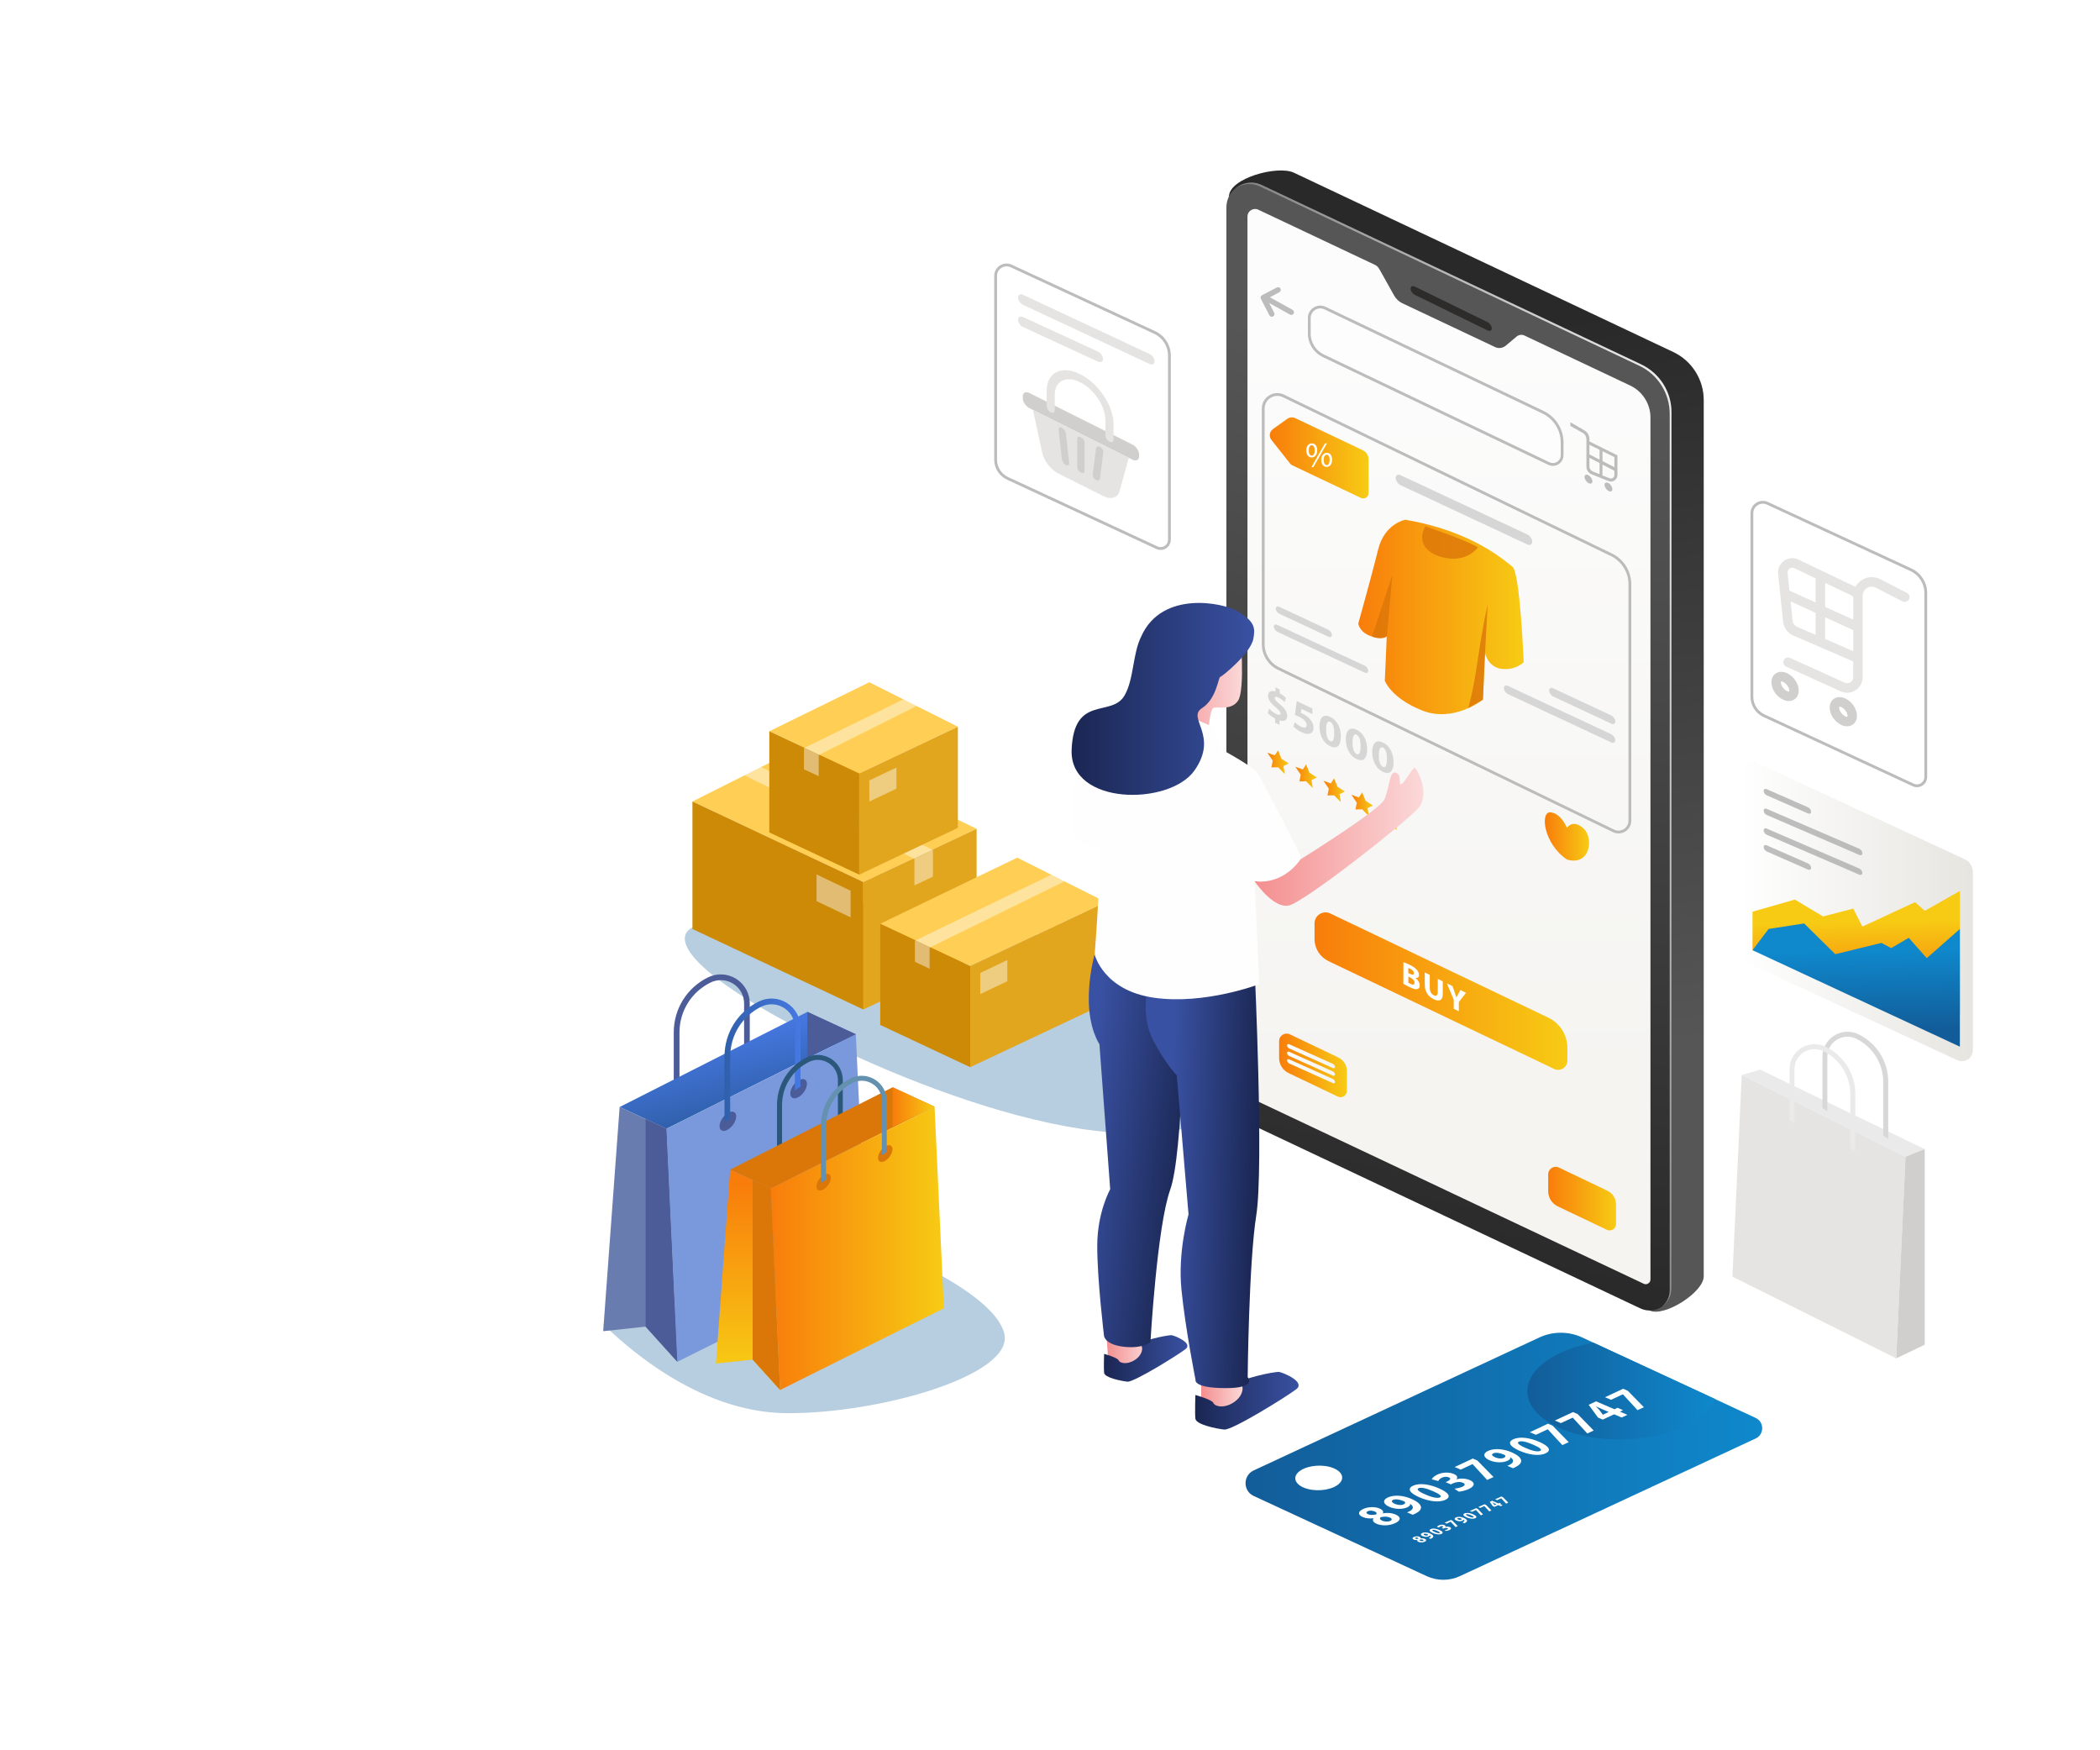 <svg xmlns="http://www.w3.org/2000/svg" xmlns:xlink="http://www.w3.org/1999/xlink" id="Layer_4" x="0px" y="0px" viewBox="0 0 3000 2500" style="enable-background:new 0 0 3000 2500;" xml:space="preserve"><style type="text/css">	.st0{display:none;fill:none;}	.st1{clip-path:url(#SVGID_00000142141419931824761810000005118850162221056439_);}	.st2{filter:url(#Adobe_OpacityMaskFilter);}	.st3{clip-path:url(#SVGID_00000050652876070155546730000003416342670870697860_);}	.st4{clip-path:url(#SVGID_00000054951451058177664930000007664607335539755695_);}			.st5{clip-path:url(#SVGID_00000143585031213350922590000017496253978792902808_);fill:url(#SVGID_00000014595542683134035460000010138287774357909936_);}			.st6{clip-path:url(#SVGID_00000050652876070155546730000003416342670870697860_);mask:url(#SVGID_00000084518165003876024620000010712380252372856511_);fill:url(#SVGID_00000150794972980152025470000008927747975425199776_);}	.st7{opacity:0.3;fill:url(#SVGID_00000021102151388426515070000007180691198513855663_);enable-background:new    ;}	.st8{fill:url(#SVGID_00000037694394252371094150000016444643336449250984_);}	.st9{fill:url(#SVGID_00000019649373330632557570000010066824354820030367_);}	.st10{fill:url(#SVGID_00000039106525828727872020000002998319109311604897_);}	.st11{fill:#2D2C2A;}	.st12{fill:url(#SVGID_00000018956827249543198980000008629789981399964035_);}	.st13{fill:none;stroke:#BCBCBC;stroke-width:4;stroke-miterlimit:10;}	.st14{fill:#FDFDFD;stroke:#BCBCBC;stroke-width:4;stroke-miterlimit:10;}	.st15{fill:url(#SVGID_00000016760168841960345490000014167811213369068698_);}	.st16{fill:url(#SVGID_00000103975345235633088610000000199468580826471331_);}	.st17{fill:url(#SVGID_00000171705002486182669130000017704092299883718066_);}	.st18{fill:url(#SVGID_00000111909912624042716780000008690441625714332326_);}	.st19{fill:url(#SVGID_00000147941450062997860640000013674962535709758129_);}	.st20{fill:#BCBCBC;}	.st21{fill:url(#SVGID_00000167393830762016224020000005391043132258720439_);}	.st22{opacity:0.82;fill:#DB7709;enable-background:new    ;}	.st23{fill:#D6D6D6;}	.st24{fill:url(#SVGID_00000041993905729522690800000016073110240460984706_);}	.st25{fill:#FFFEFF;}	.st26{fill:url(#SVGID_00000013875789822939827650000008583999343782723981_);}	.st27{fill:url(#SVGID_00000105413511188838265850000010401354151366627984_);}	.st28{fill:url(#SVGID_00000129921842387208385090000009694996531811226538_);}	.st29{fill:url(#SVGID_00000095302894253560008900000002034547399772124585_);}	.st30{fill:url(#SVGID_00000127766441190924356530000006737761007387914379_);}	.st31{fill:url(#SVGID_00000088123607589021312030000006196896466204421559_);}	.st32{fill:url(#SVGID_00000021085692181275652170000015212278206236539282_);}	.st33{fill:#FFFFFF;}	.st34{fill:#FFCE55;}	.st35{fill:#E2A61E;}	.st36{fill:#CC8A06;}	.st37{opacity:0.44;fill:#FDFDFD;enable-background:new    ;}	.st38{clip-path:url(#SVGID_00000174585884311979154790000007427604313784555960_);}	.st39{filter:url(#Adobe_OpacityMaskFilter_00000040549885648264237340000007226796268717257894_);}	.st40{clip-path:url(#SVGID_00000030477825366236912380000009290584926202568635_);}	.st41{clip-path:url(#SVGID_00000135661126229375655190000002135530609265098940_);}			.st42{clip-path:url(#SVGID_00000065069703376694239420000003281748060777482134_);fill:url(#SVGID_00000047052494818958689210000015229619684674152105_);}			.st43{clip-path:url(#SVGID_00000030477825366236912380000009290584926202568635_);mask:url(#SVGID_00000036210103557457609920000014511524849847595697_);fill:url(#SVGID_00000139988378797847188750000005439539095900169151_);}	.st44{opacity:0.3;fill:url(#SVGID_00000129193528559562930060000011875621340467400329_);enable-background:new    ;}	.st45{fill:#DB7709;}	.st46{fill:#4B5C99;}	.st47{fill:url(#SVGID_00000179625442154790796750000000083519997633677698_);}	.st48{fill:#697CAF;}	.st49{fill:#7A99DD;}	.st50{fill:url(#SVGID_00000152951401788220888020000005641534318209439630_);}	.st51{fill:#2B577A;}	.st52{fill:url(#SVGID_00000122001047179935200010000001066095031956955802_);}	.st53{fill:url(#SVGID_00000101092533285133804300000014289934032574278540_);}	.st54{fill:url(#SVGID_00000089532518454010360760000003716874256383892115_);}	.st55{fill:#6491AF;}	.st56{fill:#EAEAEA;}	.st57{fill:#D8D8D8;}	.st58{fill:#E5E4E3;}	.st59{fill:#D1CFCD;}	.st60{fill:url(#SVGID_00000094583207455017009030000012233541846407674029_);}	.st61{fill:url(#SVGID_00000163784688438975156090000005674619149406916488_);}	.st62{fill:url(#SVGID_00000090980771230219888760000012578476909882735289_);}	.st63{fill:url(#SVGID_00000037672984729256627720000000835532782190172607_);}	.st64{fill:url(#SVGID_00000018234184680091997900000017924641609206609848_);}	.st65{fill:url(#SVGID_00000097493840757351494240000004331108960694676664_);}	.st66{fill:url(#SVGID_00000000191256478693852460000017728882395079172488_);}	.st67{fill:url(#SVGID_00000163039397786551993220000007380295832567389087_);}	.st68{fill:url(#SVGID_00000178204849945793585190000013215602937023184049_);}	.st69{fill:#FEFEFE;}	.st70{fill:url(#SVGID_00000076602120378120103370000015602548296737495974_);}	.st71{fill:url(#SVGID_00000058567091745226139890000008690957090019068859_);}	.st72{fill:url(#SVGID_00000064330675356006005260000018414995354166675093_);}	.st73{fill:url(#SVGID_00000155844380222079880850000002494279253104619426_);}	.st74{fill:url(#SVGID_00000158719090549893734010000004477317095257255860_);}	.st75{opacity:0.69;fill:#A3A3A3;enable-background:new    ;}</style><rect x="42.7" y="48.7" class="st0" width="2914.7" height="2427.9"></rect><g>	<g>		<g>			<g>				<defs>					<polygon id="SVGID_1_" points="341,1 342,1 341,2      "></polygon>				</defs>				<defs>					<polygon id="SVGID_00000147196100431945177020000001992160256024232102_" points="339,-1 338,-1 339,-2      "></polygon>				</defs>				<clipPath id="SVGID_00000109017409098565087400000016575399111566655128_">					<use xlink:href="#SVGID_1_" style="overflow:visible;"></use>				</clipPath>									<clipPath id="SVGID_00000090291921958185921210000010011206817949891496_" style="clip-path:url(#SVGID_00000109017409098565087400000016575399111566655128_);">					<use xlink:href="#SVGID_00000147196100431945177020000001992160256024232102_" style="overflow:visible;"></use>				</clipPath>				<defs>					<filter id="Adobe_OpacityMaskFilter" filterUnits="userSpaceOnUse" x="978.3" y="1289.2" width="796.8" height="329.8">											</filter>				</defs>									<mask maskUnits="userSpaceOnUse" x="978.3" y="1289.2" width="796.8" height="329.8" id="SVGID_00000176752343889431393610000000514332868071524239_">					<g class="st2">						<g>							<defs>								<polygon id="SVGID_00000160179175352073188920000011804055538722325425_" points="341,1 342,1 341,2         "></polygon>							</defs>							<defs>								<polygon id="SVGID_00000009584063875662904410000014270567941452563338_" points="339,-1 338,-1 339,-2         "></polygon>							</defs>															<clipPath id="SVGID_00000142153954134411391970000017813664106712990114_" style="clip-path:url(#SVGID_00000090291921958185921210000010011206817949891496_);">								<use xlink:href="#SVGID_00000160179175352073188920000011804055538722325425_" style="overflow:visible;"></use>							</clipPath>															<clipPath id="SVGID_00000045588696761020458020000014540906519552356256_" style="clip-path:url(#SVGID_00000142153954134411391970000017813664106712990114_);">								<use xlink:href="#SVGID_00000009584063875662904410000014270567941452563338_" style="overflow:visible;"></use>							</clipPath>															<linearGradient id="SVGID_00000060741257194572300640000014812842920605476492_" gradientUnits="userSpaceOnUse" x1="978.328" y1="1044.92" x2="1775.129" y2="1044.92" gradientTransform="matrix(1 0 0 -1 0 2499)">								<stop offset="0" style="stop-color:#FFFFFF"></stop>								<stop offset="1" style="stop-color:#000000"></stop>							</linearGradient>															<path style="clip-path:url(#SVGID_00000045588696761020458020000014540906519552356256_);fill:url(#SVGID_00000060741257194572300640000014812842920605476492_);" d="        M989.1,1324.9c0,0-51.3,18.7,70,97.1s464.8,237.1,642.1,187.6s8.6-177.5-220.2-274.5        C1252.3,1238.1,989.1,1324.9,989.1,1324.9z"></path>						</g>					</g>				</mask>									<linearGradient id="SVGID_00000162323269061099222570000002532646153955297467_" gradientUnits="userSpaceOnUse" x1="978.328" y1="1044.92" x2="1775.129" y2="1044.92" gradientTransform="matrix(1 0 0 -1 0 2499)">					<stop offset="0" style="stop-color:#FFFFFF"></stop>					<stop offset="1" style="stop-color:#000000"></stop>				</linearGradient>									<path style="clip-path:url(#SVGID_00000090291921958185921210000010011206817949891496_);mask:url(#SVGID_00000176752343889431393610000000514332868071524239_);fill:url(#SVGID_00000162323269061099222570000002532646153955297467_);" d="     M989.1,1324.9c0,0-51.3,18.7,70,97.1s464.8,237.1,642.1,187.6s8.6-177.5-220.2-274.5C1252.3,1238.1,989.1,1324.9,989.1,1324.9z"></path>			</g>		</g>					<linearGradient id="SVGID_00000051382851104978040170000015059938886107053980_" gradientUnits="userSpaceOnUse" x1="978.328" y1="1044.92" x2="1775.129" y2="1044.92" gradientTransform="matrix(1 0 0 -1 0 2499)">			<stop offset="0" style="stop-color:#0C5C93"></stop>			<stop offset="1" style="stop-color:#0C5C93"></stop>		</linearGradient>		<path style="opacity:0.3;fill:url(#SVGID_00000051382851104978040170000015059938886107053980_);enable-background:new    ;" d="   M989.1,1324.9c0,0-51.3,18.7,70,97.1s464.8,237.1,642.1,187.6s8.6-177.5-220.2-274.5C1252.3,1238.1,989.1,1324.9,989.1,1324.9z"></path>		<g>			<g>				<g>					<g>													<linearGradient id="SVGID_00000181796044103103347050000011629572618038020508_" gradientUnits="userSpaceOnUse" x1="2185.333" y1="976.813" x2="2031.801" y2="2013.149" gradientTransform="matrix(1 0 0 -1 0 2499)">							<stop offset="0" style="stop-color:#565656"></stop>							<stop offset="1" style="stop-color:#292929"></stop>						</linearGradient>						<path style="fill:url(#SVGID_00000181796044103103347050000011629572618038020508_);" d="M1848.5,246.7l541.9,256.1       c26.5,12.5,43.5,39.3,43.5,68.6V1823c0,22.9-56.5,58.7-77.2,48.9l-530.5-430.1c-17.2-8.1-28.2,117.9-28.2,98.8l-42.3-1259.9       C1755.7,254.7,1825,235.6,1848.5,246.7z"></path>													<linearGradient id="SVGID_00000167365052467769071050000013992602765715030921_" gradientUnits="userSpaceOnUse" x1="2179.902" y1="1953.598" x2="1918.9" y2="712.553" gradientTransform="matrix(1 0 0 -1 0 2499)">							<stop offset="0" style="stop-color:#565656"></stop>							<stop offset="1" style="stop-color:#292929"></stop>						</linearGradient>						<path style="fill:url(#SVGID_00000167365052467769071050000013992602765715030921_);" d="M1802.5,264.3l541.9,256.1       c26.5,12.5,43.5,39.3,43.5,68.6v1251.6c0,22.9-23.9,38-44.6,28.2l-563.1-266.1c-17.2-8.1-28.2-25.5-28.2-44.5V296.3       C1752,270.3,1779,253.2,1802.5,264.3z"></path>													<linearGradient id="SVGID_00000182508376680056109780000018012011217130424737_" gradientUnits="userSpaceOnUse" x1="11171.117" y1="2016.27" x2="11171.117" y2="956.325" gradientTransform="matrix(-1 0 0 -1 13241.067 2499)">							<stop offset="0" style="stop-color:#FCFCFC"></stop>							<stop offset="1" style="stop-color:#F5F4F1"></stop>						</linearGradient>						<path style="fill:url(#SVGID_00000182508376680056109780000018012011217130424737_);" d="M2357.8,596.3v1231.2       c0,4.6-4.1,6.8-6.8,6.8c-1,0-1.9-0.2-2.9-0.7L2065.3,1700l-0.1-0.1l-269.1-127.1c-8.5-4-14-12.8-14-22.1V309.3       c0-6.7,5.6-10.8,10.8-10.8c1.6,0,3.2,0.2,4.6,1l166.3,78.6c2.8,1.2,5.1,3.4,6.6,6.1l21.4,38.2c2.6,4.6,6.6,8.4,11.4,10.7       l132.6,62.6c5.1,2.4,10.9,1.6,15.2-1.9l15.6-13.1c3.2-2.6,7.4-3.2,11.1-1.5l151.2,71.5C2346.4,559,2357.8,576.8,2357.8,596.3z       "></path>						<path class="st11" d="M2125.2,472l-104.1-50.9c-3.3-1.6-5.9-5.5-5.9-8.8l0,0c0-3.3,2.7-4.6,5.9-3l104.1,50.9       c3.3,1.6,5.9,5.5,5.9,8.8l0,0C2131.1,472.2,2128.5,473.6,2125.2,472z"></path>													<linearGradient id="SVGID_00000108286444819376488560000012265132985226374296_" gradientUnits="userSpaceOnUse" x1="1869.671" y1="1361.81" x2="2576.654" y2="1611.422" gradientTransform="matrix(1 0 0 -1 0 2499)">							<stop offset="0" style="stop-color:#565656"></stop>							<stop offset="1" style="stop-color:#FFFFFF"></stop>						</linearGradient>						<path style="fill:url(#SVGID_00000108286444819376488560000012265132985226374296_);" d="M2344.4,520.4l-541.9-256.1       c-13.2-6.3-27.6-3.5-37.6,4.7c9.8-6.7,22.9-8.5,35-2.7l541.9,256.1c26.5,12.5,43.5,39.3,43.5,68.6v1251.6       c0,9.9-4.5,18.4-11.3,24c8.2-5.5,13.8-14.8,13.8-25.9V589C2387.9,559.7,2371,533,2344.4,520.4z"></path>					</g>				</g>			</g>			<path class="st13" d="M1826.2,954.8l478.9,232c10.8,5.2,23.3-2.6,23.3-14.6V834.5c0-17.9-10.3-34.3-26.4-42.1l-468.5-226.9    c-13.4-6.5-28.9,3.3-28.9,18.1v336.8C1804.7,935,1813.1,948.4,1826.2,954.8z"></path>			<path class="st14" d="M2212.7,662.1l-322.4-154c-12.1-5.8-19.9-18.1-19.9-31.5v-22.4c0-11.5,12-19.1,22.4-14.2l311.5,148.8    c16.7,8,27.3,24.8,27.3,43.3v18C2231.7,659.9,2221.5,666.3,2212.7,662.1z"></path>			<g>									<linearGradient id="SVGID_00000160870520274708095550000004092510094418977722_" gradientUnits="userSpaceOnUse" x1="1827.3" y1="977.246" x2="1924.2" y2="977.246" gradientTransform="matrix(1 0 0 -1 0 2499)">					<stop offset="0" style="stop-color:#F87D0B"></stop>					<stop offset="1" style="stop-color:#F7CB14"></stop>				</linearGradient>				<path style="fill:url(#SVGID_00000160870520274708095550000004092510094418977722_);" d="M1911.2,1566.3l-70.2-33.5     c-8.4-4-13.7-12.4-13.7-21.7v-24c0-7.9,8.3-13.2,15.4-9.7l69.3,33.1c7.4,3.6,12.2,11.1,12.2,19.3v28.2     C1924.2,1564.8,1917.2,1569.2,1911.2,1566.3z"></path>				<g>											<linearGradient id="SVGID_00000062902410789668947460000013366515342808861613_" gradientUnits="userSpaceOnUse" x1="1838.7" y1="-1167.626" x2="1907.2" y2="-1167.626" gradientTransform="matrix(1 0.449 0 -1 0 -500.031)">						<stop offset="0" style="stop-color:#FCFCFC"></stop>						<stop offset="1" style="stop-color:#F5F4F1"></stop>					</linearGradient>					<path style="fill:url(#SVGID_00000062902410789668947460000013366515342808861613_);" d="M1904.2,1525.6l-62.5-28.1      c-1.6-0.7-3-2.7-3-4.3l0,0c0-1.6,1.3-2.4,3-1.7l62.5,28.1c1.6,0.7,3,2.7,3,4.3l0,0C1907.2,1525.6,1905.9,1526.3,1904.2,1525.6z      "></path>											<linearGradient id="SVGID_00000177472588943987575190000003078731049565226897_" gradientUnits="userSpaceOnUse" x1="1838.7" y1="-1178.426" x2="1907.2" y2="-1178.426" gradientTransform="matrix(1 0.449 0 -1 0 -500.031)">						<stop offset="0" style="stop-color:#FCFCFC"></stop>						<stop offset="1" style="stop-color:#F5F4F1"></stop>					</linearGradient>					<path style="fill:url(#SVGID_00000177472588943987575190000003078731049565226897_);" d="M1904.2,1536.4l-62.5-28.1      c-1.6-0.7-3-2.7-3-4.3l0,0c0-1.6,1.3-2.4,3-1.7l62.5,28.1c1.6,0.7,3,2.7,3,4.3l0,0C1907.2,1536.4,1905.9,1537.1,1904.2,1536.4z      "></path>											<linearGradient id="SVGID_00000024711094390168212350000016666336169611561107_" gradientUnits="userSpaceOnUse" x1="1838.7" y1="-1189.176" x2="1907.2" y2="-1189.176" gradientTransform="matrix(1 0.449 0 -1 0 -500.031)">						<stop offset="0" style="stop-color:#FCFCFC"></stop>						<stop offset="1" style="stop-color:#F5F4F1"></stop>					</linearGradient>					<path style="fill:url(#SVGID_00000024711094390168212350000016666336169611561107_);" d="M1904.2,1547.1l-62.5-28.1      c-1.6-0.7-3-2.7-3-4.3l0,0c0-1.6,1.3-2.4,3-1.6l62.5,28.1c1.6,0.7,3,2.7,3,4.3l0,0C1907.2,1547.1,1905.9,1547.9,1904.2,1547.1z      "></path>				</g>			</g>			<g>									<linearGradient id="SVGID_00000134238005990732990660000006910579484436694171_" gradientUnits="userSpaceOnUse" x1="2211.829" y1="786.951" x2="2308.73" y2="786.951" gradientTransform="matrix(1 0 0 -1 0 2499)">					<stop offset="0" style="stop-color:#F87D0B"></stop>					<stop offset="1" style="stop-color:#F7CB14"></stop>				</linearGradient>				<path style="fill:url(#SVGID_00000134238005990732990660000006910579484436694171_);" d="M2295.6,1756.6l-70.2-33.5     c-8.4-4-13.7-12.4-13.7-21.7v-24c0-7.9,8.3-13.2,15.4-9.7l69.3,33.1c7.4,3.6,12.2,11.1,12.2,19.3v28.2     C2308.7,1755,2301.7,1759.5,2295.6,1756.6z"></path>			</g>			<g>				<path class="st20" d="M2271.1,630.8l-0.5-0.2V627c0-5.1-2.8-9.8-7.2-12.3l-20-11.6v5.3l17.9,10.1c3.1,1.8,5,5.1,5,8.6v39.4     c0,4.9,2.9,9.2,7.5,11l24.1,9.6c1.1,0.4,2.3,0.7,3.4,0.7c1.8,0,3.7-0.5,5.2-1.6c2.6-1.7,4.1-4.6,4.1-7.7v-28.1L2271.1,630.8z      M2285.1,677.3l-9.7-3.9c-2.9-1.2-4.8-3.9-4.8-7v-12.5l14.5,7.4V677.3z M2285.1,656.5l-14.5-7.4v-13.8l14.5,7.1V656.5z      M2306.3,678.4c0,1.7-0.8,3.2-2.2,4.2s-3.1,1.1-4.7,0.5l-10.2-4v-15.5l17,8.7L2306.3,678.4L2306.3,678.4z M2306.3,667.3l-17-8.7     v-14.1l17,8.4V667.3z"></path>				<path class="st20" d="M2297.8,690c-3.1-1.7-5.6-0.6-5.6,2.5s2.5,7,5.6,8.7s5.6,0.6,5.6-2.5     C2303.4,695.6,2300.9,691.7,2297.8,690z"></path>				<path class="st20" d="M2269.3,678.8c-3.1-1.7-5.6-0.6-5.6,2.5s2.5,7,5.6,8.7s5.6,0.6,5.6-2.5     C2274.9,684.5,2272.4,680.6,2269.3,678.8z"></path>			</g>			<path class="st20" d="M1846.6,442.6l-32.5-18l13.6-7.2c1.9-1,2.6-3.3,1.6-5.2c-1-1.9-3.3-2.6-5.2-1.6l-21.2,11.1    c-1.9,1-2.6,3.3-1.6,5.2l12.1,23.4c0.7,1.3,2,2.1,3.4,2.1c0.6,0,1.2-0.1,1.8-0.4c1.9-1,2.6-3.3,1.7-5.2l-7.2-14l29.7,16.5    c0.6,0.3,1.2,0.5,1.9,0.5c1.4,0,2.7-0.7,3.4-2C1849.1,446,1848.4,443.7,1846.6,442.6z"></path>			<g>									<linearGradient id="SVGID_00000122684519403358256510000013515886320608772752_" gradientUnits="userSpaceOnUse" x1="1940.4" y1="1617.752" x2="2176.7" y2="1617.752" gradientTransform="matrix(1 0 0 -1 0 2499)">					<stop offset="0" style="stop-color:#F87D0B"></stop>					<stop offset="1" style="stop-color:#F7CB14"></stop>				</linearGradient>				<path style="fill:url(#SVGID_00000122684519403358256510000013515886320608772752_);" d="M2007.5,742.4c0,0-29.5,5.4-38.6,42.1     s-28.5,106.2-28.5,106.2s1.5,12.9,19.6,18.5s21.1-0.5,21.1-0.5l-2.8,63.6c0,0,8.8,24.9,53.6,42.6c44.9,17.7,86.5-15.5,86.5-15.5     l3-66.9c0,0,3.9,20.7,24.2,22.9s31.1-9.6,31.1-9.6s-5.2-128.1-16-136.3C2150,801.3,2103.4,758.5,2007.5,742.4z"></path>				<path class="st22" d="M2036.1,751.8c0,0,32.8,11.1,52.8,19.4c19.9,8.3,22.3,10.7,22.3,10.7s-13.5,20.1-43.9,15.4     C2036.8,792.5,2024.2,773.6,2036.1,751.8z"></path>				<path class="st22" d="M2121.5,932.5l3.7-69c0,0-7.4,31.9-14.1,78.9c-6.7,47-13.7,69.1-13.7,69.1l21.1-12.2L2121.5,932.5z"></path>				<path class="st22" d="M1981.2,908.6l8-87.7l-29.1,88.2C1960.1,909.1,1969.3,914.6,1981.2,908.6z"></path>			</g>			<g>				<path class="st23" d="M2218.8,994.8l83,38.8c3.2,1.5,5.8,0.1,5.8-3.1l0,0c0-3.2-2.6-7.1-5.8-8.6l-83-38.8     c-3.2-1.5-5.8-0.1-5.8,3.1l0,0C2212.9,989.4,2215.6,993.3,2218.8,994.8z"></path>				<path class="st23" d="M2154.2,991.4l147.5,69c3.2,1.5,5.8,0.1,5.8-3.1l0,0c0-3.2-2.6-7.1-5.8-8.6l-147.5-69     c-3.2-1.5-5.8-0.1-5.8,3.1l0,0C2148.4,986,2151,989.9,2154.2,991.4z"></path>			</g>			<g>				<path class="st23" d="M1827.5,876.6l70.3,32.9c2.7,1.3,4.9,0.1,4.9-2.6l0,0c0-2.7-2.2-6-4.9-7.3l-70.3-32.9     c-2.7-1.3-4.9-0.1-4.9,2.6l0,0C1822.5,872.1,1824.8,875.3,1827.5,876.6z"></path>				<path class="st23" d="M1824.7,902.4l125,58.4c2.7,1.3,4.9,0.1,4.9-2.6l0,0c0-2.7-2.2-6-4.9-7.3l-125-58.4     c-2.7-1.3-4.9-0.1-4.9,2.6l0,0C1819.8,897.8,1822,901.1,1824.7,902.4z"></path>			</g>			<g>									<linearGradient id="SVGID_00000049941287794893716640000007703492798245840298_" gradientUnits="userSpaceOnUse" x1="1813.991" y1="1844.97" x2="1955.1" y2="1844.97" gradientTransform="matrix(1 0 0 -1 0 2499)">					<stop offset="0" style="stop-color:#F87D0B"></stop>					<stop offset="1" style="stop-color:#F7CB14"></stop>				</linearGradient>				<path style="fill:url(#SVGID_00000049941287794893716640000007703492798245840298_);" d="M1850.5,597.3l96.4,45.8     c5,2.4,8.2,7.5,8.2,13.1v48.1c0,5.6-5.8,9.3-10.9,6.9l-97.9-46.5c-1.3-0.6-2.5-1.5-3.4-2.7l-26.6-33.7     c-3.8-4.8-2.8-11.8,2.2-15.4l20.2-14.5C1842.2,595.8,1846.7,595.4,1850.5,597.3z"></path>				<g>					<path class="st25" d="M1881.7,643.1c0,6.9-3.6,10.3-7.9,10.3c-4.1,0-7.6-3.3-7.7-9.9c0-6.6,3.6-10.2,7.9-10.2      C1878.7,633.3,1881.7,636.8,1881.7,643.1z M1869.7,643.4c-0.1,4.2,1.5,7.4,4.2,7.4c2.9,0,4.2-3.1,4.2-7.5c0-4-1.2-7.3-4.2-7.3      C1871.1,635.9,1869.7,639.2,1869.7,643.4z M1873.5,667.2l19.3-33.9h2.8l-19.3,33.9H1873.5z M1903,656.6      c0,6.9-3.6,10.3-7.8,10.3c-4.1,0-7.6-3.3-7.7-9.8c0-6.6,3.6-10.3,7.9-10.3C1900.1,646.9,1903,650.4,1903,656.6z M1891,656.9      c0,4.2,1.6,7.4,4.3,7.4c2.9,0,4.2-3.1,4.2-7.5c0-4-1.2-7.3-4.2-7.3C1892.5,649.5,1891,652.8,1891,656.9z"></path>				</g>			</g>			<path class="st23" d="M2001,693.1l180.7,84.5c3.9,1.8,7.2,0.1,7.2-3.8l0,0c0-3.9-3.2-8.7-7.2-10.5L2001,678.8    c-3.9-1.8-7.2-0.1-7.2,3.8l0,0C1993.8,686.5,1997,691.3,2001,693.1z"></path>			<g>				<path class="st23" d="M1821.7,1032.3v-5.9c-4.2-2.2-8.2-5.3-10.6-7.8l1.9-6.4c2.6,2.7,6.3,5.8,10.3,7.8c3.5,1.7,6,1.5,6-0.9     s-2-4.8-6.6-8.6c-6.7-5.5-11.2-10.8-11.2-16.8c0-5.5,3.8-7.9,10.5-6v-5.9l6.1,3v5.5c4.2,2.2,7,4.5,9,6.4l-1.8,6.1     c-1.6-1.5-4.5-4.3-9-6.5c-4-2-5.3-0.9-5.3,0.9c0,2.1,2.2,4.4,7.5,9c7.4,6.2,10.4,11.1,10.4,16.7c0,5.5-3.9,8.3-11.1,6.1v6.3     L1821.7,1032.3z"></path>				<path class="st23" d="M1875,1020.1l-15.7-7.6l-0.9,5.8c0.9,0.3,1.6,0.7,2.6,1.1c3.9,1.9,7.8,4.6,10.6,8.1     c3,3.5,4.9,7.8,4.9,12.5c0,7.5-6.5,11-17.4,5.7c-4.9-2.4-9-5.5-11.3-7.8l1.7-6.3c1.8,1.7,5.5,4.6,9.1,6.4     c3.9,1.9,8.1,2.1,8.1-2.2c0-4.2-3.3-8.3-11.4-12.3c-2.2-1.1-3.8-1.7-5.5-2.3l2.7-19.9l22.3,10.8v8H1875z"></path>				<path class="st23" d="M1915.5,1052.1c0,12.5-5,18.6-15.4,13.6c-10.5-5.1-15.1-16.7-15.1-28.2c0-11.7,5-18.5,15.4-13.5     C1911.3,1029.3,1915.5,1041,1915.5,1052.1z M1894.5,1042.1c-0.1,9.2,2.2,14.7,5.8,16.5c3.7,1.8,5.7-1.9,5.7-11.1     c0-9-1.9-14.6-5.7-16.5C1896.8,1029.5,1894.4,1032.7,1894.5,1042.1z"></path>				<path class="st23" d="M1953.1,1070.4c0,12.5-5,18.6-15.4,13.6c-10.5-5.1-15.1-16.7-15.1-28.2c0-11.7,5-18.5,15.4-13.5     C1948.9,1047.7,1953.1,1059.4,1953.1,1070.4z M1932.2,1060.5c-0.1,9.2,2.2,14.7,5.8,16.5c3.7,1.8,5.7-1.9,5.7-11.1     c0-9-1.9-14.6-5.7-16.5C1934.5,1047.8,1932.1,1051,1932.2,1060.5z"></path>				<path class="st23" d="M1990.8,1088.7c0,12.5-5,18.6-15.4,13.6c-10.5-5.1-15.1-16.7-15.1-28.2c0-11.7,5-18.5,15.4-13.5     C1986.6,1066,1990.8,1077.7,1990.8,1088.7z M1969.8,1078.8c-0.1,9.2,2.2,14.7,5.8,16.5c3.7,1.8,5.7-1.8,5.7-11.1     c0-9-1.9-14.6-5.7-16.5C1972.1,1066.1,1969.7,1069.4,1969.8,1078.8z"></path>			</g>							<linearGradient id="SVGID_00000140693035579484487030000000067293851948371076_" gradientUnits="userSpaceOnUse" x1="2206.961" y1="1304.249" x2="2270.17" y2="1304.249" gradientTransform="matrix(1 0 0 -1 0 2499)">				<stop offset="0" style="stop-color:#F87D0B"></stop>				<stop offset="1" style="stop-color:#F7CB14"></stop>			</linearGradient>			<path style="fill:url(#SVGID_00000140693035579484487030000000067293851948371076_);" d="M2262,1183.1    c-15.3-13.6-23.5-0.7-23.5-0.7s-8.2-20.8-23.5-22.1s-9.9,44.9,23.5,67.4C2271.9,1237.6,2277.3,1196.7,2262,1183.1z"></path>			<g>									<linearGradient id="SVGID_00000004547716300083175310000018346822369761525682_" gradientUnits="userSpaceOnUse" x1="1810.139" y1="-1009.654" x2="1840.839" y2="-1009.654" gradientTransform="matrix(1 0.5 0 -1 0.361 -836.513)">					<stop offset="0" style="stop-color:#F87D0B"></stop>					<stop offset="1" style="stop-color:#F7CB14"></stop>				</linearGradient>				<polygon style="fill:url(#SVGID_00000004547716300083175310000018346822369761525682_);" points="1825.9,1071.7 1830.6,1083.7      1841.2,1090.5 1833.5,1094.2 1835.4,1105.6 1825.9,1095.9 1816.4,1096.1 1818.2,1086.5 1810.5,1075.2 1821.1,1078.9     "></polygon>									<linearGradient id="SVGID_00000176737010935431894920000017190966302301732258_" gradientUnits="userSpaceOnUse" x1="1850.186" y1="-1009.697" x2="1880.896" y2="-1009.697" gradientTransform="matrix(1 0.5 0 -1 0.361 -836.513)">					<stop offset="0" style="stop-color:#F87D0B"></stop>					<stop offset="1" style="stop-color:#F7CB14"></stop>				</linearGradient>				<polygon style="fill:url(#SVGID_00000176737010935431894920000017190966302301732258_);" points="1865.9,1091.7 1870.6,1103.7      1881.3,1110.5 1873.6,1114.2 1875.4,1125.7 1865.9,1115.9 1856.4,1116.2 1858.2,1106.5 1850.5,1095.2 1861.2,1099     "></polygon>									<linearGradient id="SVGID_00000033350284899436320650000011169210076595300746_" gradientUnits="userSpaceOnUse" x1="1890.239" y1="-1009.688" x2="1920.939" y2="-1009.688" gradientTransform="matrix(1 0.5 0 -1 0.361 -836.513)">					<stop offset="0" style="stop-color:#F87D0B"></stop>					<stop offset="1" style="stop-color:#F7CB14"></stop>				</linearGradient>				<polygon style="fill:url(#SVGID_00000033350284899436320650000011169210076595300746_);" points="1905.9,1111.7 1910.7,1123.7      1921.3,1130.6 1913.6,1134.2 1915.4,1145.7 1905.9,1136 1896.4,1136.2 1898.3,1126.5 1890.6,1115.2 1901.2,1119     "></polygon>									<linearGradient id="SVGID_00000021106033146467171290000012982064503084910475_" gradientUnits="userSpaceOnUse" x1="1930.239" y1="-1009.681" x2="1960.939" y2="-1009.681" gradientTransform="matrix(1 0.5 0 -1 0.361 -836.513)">					<stop offset="0" style="stop-color:#F87D0B"></stop>					<stop offset="1" style="stop-color:#F7CB14"></stop>				</linearGradient>				<polygon style="fill:url(#SVGID_00000021106033146467171290000012982064503084910475_);" points="1946,1131.8 1950.7,1143.7      1961.3,1150.6 1953.7,1154.2 1955.5,1165.7 1946,1156 1936.5,1156.2 1938.3,1146.6 1930.6,1135.2 1941.2,1139     "></polygon>									<linearGradient id="SVGID_00000021800814294292065600000007283454319473759110_" gradientUnits="userSpaceOnUse" x1="1970.296" y1="-1009.673" x2="2000.996" y2="-1009.673" gradientTransform="matrix(1 0.5 0 -1 0.361 -836.513)">					<stop offset="0" style="stop-color:#F87D0B"></stop>					<stop offset="1" style="stop-color:#F7CB14"></stop>				</linearGradient>				<polygon style="fill:url(#SVGID_00000021800814294292065600000007283454319473759110_);" points="1986,1151.8 1990.8,1163.8      2001.4,1170.6 1993.7,1174.3 1995.5,1185.7 1986,1176 1976.5,1176.2 1978.3,1166.6 1970.7,1155.3 1981.3,1159     "></polygon>			</g>			<g>									<linearGradient id="SVGID_00000052805652539210734480000013153068515884747185_" gradientUnits="userSpaceOnUse" x1="1877.9" y1="1083.351" x2="2239.101" y2="1083.351" gradientTransform="matrix(1 0 0 -1 0 2499)">					<stop offset="0" style="stop-color:#F87D0B"></stop>					<stop offset="1" style="stop-color:#F7CB14"></stop>				</linearGradient>				<path style="fill:url(#SVGID_00000052805652539210734480000013153068515884747185_);" d="M2220.2,1526.8l-322.4-154     c-12.1-5.8-19.9-18.1-19.9-31.5v-22.4c0-11.5,12-19.1,22.4-14.2l311.5,148.8c16.7,8,27.3,24.8,27.3,43.3v18     C2239.2,1524.6,2229,1531,2220.2,1526.8z"></path>				<g>					<path class="st33" d="M2004.9,1374.3c1.9,0.6,5.6,2.1,9.2,3.9c4.3,2.2,7,3.9,9.3,6.4c2.2,2.2,3.8,5.2,3.8,8s-1.6,4.6-5.2,4.1      v0.1c3.6,2.8,6.2,6.8,6.2,10.8c0,2.8-1.3,4.4-3.3,5.1c-2.3,0.7-6.1-0.2-12.4-3.3c-3.5-1.7-6.1-3.3-7.7-4.3L2004.9,1374.3      L2004.9,1374.3z M2011.9,1389.8l2.3,1.2c3.7,1.9,5.7,1.3,5.7-1c0-2.4-1.8-4.5-5-6.1c-1.5-0.8-2.4-1.1-3-1.3V1389.8z       M2011.9,1403.7c0.7,0.4,1.5,0.9,2.8,1.5c3.2,1.6,6.1,1.8,6.1-1.5c0-3.2-2.8-5.8-6.4-7.6l-2.4-1.2L2011.9,1403.7L2011.9,1403.7      z"></path>					<path class="st33" d="M2042.5,1392.5v18.1c0,5.4,2.1,9.2,5.7,11c3.7,1.9,5.8,0.3,5.8-5.3v-18.1l7.1,3.5v17.6      c0,9.7-4.9,11.9-13.1,7.8c-7.9-3.9-12.6-10.6-12.6-20.6V1389L2042.5,1392.5z"></path>					<path class="st33" d="M2076.8,1440.9V1428l-9.9-23.5l8.1,4l3.2,9.2c1,2.8,1.6,4.8,2.4,7.2h0.1c0.7-1.6,1.4-3.1,2.4-4.8l3.2-6      l8,4l-10.3,13.2v13.1L2076.8,1440.9z"></path>				</g>			</g>		</g>		<g>			<g>				<polygon class="st34" points="989.2,1144.8 1233.3,1259.8 1395.2,1183.8 1148.6,1064.8     "></polygon>				<polygon class="st35" points="1395.2,1183.8 1395.2,1365.9 1233.3,1441.9 1233.3,1259.8     "></polygon>				<polygon class="st36" points="989.2,1144.8 1233.3,1259.8 1233.3,1441.9 989.2,1326.9     "></polygon>				<polygon class="st37" points="1086.3,1095.1 1332.8,1214.1 1306.3,1226.6 1062.3,1106.8     "></polygon>				<polygon class="st37" points="1306.3,1226.6 1332.8,1214.1 1332.8,1252.2 1306.3,1264.6     "></polygon>				<polygon class="st37" points="1215.2,1272.3 1166.5,1249 1166.5,1287.1 1215.2,1310.3     "></polygon>			</g>			<g>				<polygon class="st34" points="1579.7,1288.5 1386,1379.9 1257.5,1319.5 1453.2,1225     "></polygon>				<polygon class="st36" points="1257.5,1319.5 1257.5,1464 1386,1524.3 1386,1379.9     "></polygon>				<polygon class="st35" points="1579.7,1288.5 1386,1379.9 1386,1524.3 1579.7,1433     "></polygon>				<polygon class="st37" points="1502.7,1249.1 1307,1343.6 1328,1353.5 1521.7,1258.4     "></polygon>				<polygon class="st37" points="1328,1353.5 1307,1343.6 1307,1373.8 1328,1383.7     "></polygon>				<polygon class="st37" points="1400.4,1389.7 1439,1371.3 1439,1401.5 1400.4,1419.9     "></polygon>			</g>			<g>				<polygon class="st34" points="1368.4,1038 1227.5,1104.8 1099,1044.5 1241.9,974.5     "></polygon>				<polygon class="st36" points="1099,1044.5 1099,1189 1227.5,1249.3 1227.5,1104.8     "></polygon>				<polygon class="st35" points="1368.4,1038 1227.5,1104.8 1227.5,1249.3 1368.4,1182.5     "></polygon>				<polygon class="st37" points="1291.4,998.5 1148.5,1068.6 1169.6,1078.5 1310.4,1007.8     "></polygon>				<polygon class="st37" points="1169.6,1078.5 1148.5,1068.6 1148.5,1098.8 1169.6,1108.7     "></polygon>				<polygon class="st37" points="1241.9,1114.7 1280.6,1096.3 1280.6,1126.5 1241.9,1144.9     "></polygon>			</g>		</g>		<g>			<g>				<g>					<defs>						<polygon id="SVGID_00000114061426316777768560000009186369670807294094_" points="341,1 342,1 341,2       "></polygon>					</defs>					<defs>						<polygon id="SVGID_00000042726712315586795090000001702077465920906155_" points="339,-1 338,-1 339,-2       "></polygon>					</defs>					<clipPath id="SVGID_00000173840894367572921180000008751172104557944477_">						<use xlink:href="#SVGID_00000114061426316777768560000009186369670807294094_" style="overflow:visible;"></use>					</clipPath>											<clipPath id="SVGID_00000101082344472565745930000000469757578970253964_" style="clip-path:url(#SVGID_00000173840894367572921180000008751172104557944477_);">						<use xlink:href="#SVGID_00000042726712315586795090000001702077465920906155_" style="overflow:visible;"></use>					</clipPath>					<defs>													<filter id="Adobe_OpacityMaskFilter_00000151504810808053119590000008724236498290953866_" filterUnits="userSpaceOnUse" x="861.6" y="1783.3" width="573.9" height="235.2">													</filter>					</defs>											<mask maskUnits="userSpaceOnUse" x="861.6" y="1783.3" width="573.9" height="235.2" id="SVGID_00000022522053976698808750000012553551410000563896_">						<g style="filter:url(#Adobe_OpacityMaskFilter_00000151504810808053119590000008724236498290953866_);">							<g>								<defs>									<polygon id="SVGID_00000130617463846947953240000001016606158996068492_" points="341,1 342,1 341,2          "></polygon>								</defs>								<defs>									<polygon id="SVGID_00000139992056419125947810000005620930575125811619_" points="339,-1 338,-1 339,-2          "></polygon>								</defs>																	<clipPath id="SVGID_00000148635175990426063450000004356216945277613749_" style="clip-path:url(#SVGID_00000101082344472565745930000000469757578970253964_);">									<use xlink:href="#SVGID_00000130617463846947953240000001016606158996068492_" style="overflow:visible;"></use>								</clipPath>																	<clipPath id="SVGID_00000008123121186120843060000014322756167190670262_" style="clip-path:url(#SVGID_00000148635175990426063450000004356216945277613749_);">									<use xlink:href="#SVGID_00000139992056419125947810000005620930575125811619_" style="overflow:visible;"></use>								</clipPath>																	<linearGradient id="SVGID_00000054257910454136842510000008406166660775996807_" gradientUnits="userSpaceOnUse" x1="861.6" y1="598.095" x2="1435.509" y2="598.095" gradientTransform="matrix(1 0 0 -1 0 2499)">									<stop offset="0" style="stop-color:#FFFFFF"></stop>									<stop offset="1" style="stop-color:#000000"></stop>								</linearGradient>																	<path style="clip-path:url(#SVGID_00000008123121186120843060000014322756167190670262_);fill:url(#SVGID_00000054257910454136842510000008406166660775996807_);" d="         M861.6,1891.6c25.2,23.3,130.7,126,262.3,126.9c131.6,0.9,325.7-54.1,310.8-113.9c-14.9-59.7-169.9-121.3-169.9-121.3         L861.6,1891.6z"></path>							</g>						</g>					</mask>											<linearGradient id="SVGID_00000152259179853624861480000010927242909666168502_" gradientUnits="userSpaceOnUse" x1="861.6" y1="598.095" x2="1435.509" y2="598.095" gradientTransform="matrix(1 0 0 -1 0 2499)">						<stop offset="0" style="stop-color:#FFFFFF"></stop>						<stop offset="1" style="stop-color:#000000"></stop>					</linearGradient>											<path style="clip-path:url(#SVGID_00000101082344472565745930000000469757578970253964_);mask:url(#SVGID_00000022522053976698808750000012553551410000563896_);fill:url(#SVGID_00000152259179853624861480000010927242909666168502_);" d="      M861.6,1891.6c25.2,23.3,130.7,126,262.3,126.9c131.6,0.9,325.7-54.1,310.8-113.9c-14.9-59.7-169.9-121.3-169.9-121.3      L861.6,1891.6z"></path>				</g>			</g>							<linearGradient id="SVGID_00000181781396873567116110000014916587705723394484_" gradientUnits="userSpaceOnUse" x1="861.6" y1="598.095" x2="1435.509" y2="598.095" gradientTransform="matrix(1 0 0 -1 0 2499)">				<stop offset="0" style="stop-color:#0C5C93"></stop>				<stop offset="1" style="stop-color:#0C5C93"></stop>			</linearGradient>			<path style="opacity:0.3;fill:url(#SVGID_00000181781396873567116110000014916587705723394484_);enable-background:new    ;" d="    M861.6,1891.6c25.2,23.3,130.7,126,262.3,126.9c131.6,0.9,325.7-54.1,310.8-113.9c-14.9-59.7-169.9-121.3-169.9-121.3    L861.6,1891.6z"></path>			<g>				<g>					<g>													<ellipse transform="matrix(0.599 -0.801 0.801 0.599 -867.329 1402.648)" class="st45" cx="966.8" cy="1567.3" rx="15.9" ry="8.9"></ellipse>						<path class="st45" d="M1080.2,1513.6c0,6.6-5.3,15.1-11.9,18.9c-6.6,3.9-11.9,1.7-11.9-4.9s5.3-15.1,11.9-18.9       C1074.9,1504.8,1080.2,1507,1080.2,1513.6z"></path>						<g>							<path class="st46" d="M970.6,1563.5l-8.1,5.4v-94.2c0-33.6,18.7-63.7,48.8-78.6c12.9-6.4,27.9-5.7,40.2,1.9        c12.2,7.6,19.6,20.8,19.6,35.2v84.5l-8.1,5.4v-89.9c0-11.6-5.9-22.1-15.7-28.2c-9.8-6.1-21.9-6.7-32.3-1.6        c-27.3,13.5-44.3,40.8-44.3,71.3v88.8H970.6z"></path>						</g>					</g>											<linearGradient id="SVGID_00000043456330957869366460000001254618713034704804_" gradientUnits="userSpaceOnUse" x1="1067.711" y1="917.165" x2="1039.695" y2="1023.835" gradientTransform="matrix(1 0 0 -1 0 2499)">						<stop offset="0" style="stop-color:#3060AB"></stop>						<stop offset="1" style="stop-color:#4678E2"></stop>					</linearGradient>					<polygon style="fill:url(#SVGID_00000043456330957869366460000001254618713034704804_);" points="952.1,1612.2 1222.6,1477.3       1153.4,1445.3 885.2,1581.2      "></polygon>					<polygon class="st48" points="952.1,1612.2 967.6,1945.1 922.3,1894.9 861.7,1901.4 885.2,1581.2      "></polygon>					<polygon class="st49" points="952.1,1612.2 1222.6,1477.3 1238.1,1810.2 967.6,1945.1      "></polygon>					<polygon class="st46" points="1153.4,1445.3 1153.4,1510.5 1222.6,1477.3      "></polygon>					<polygon class="st46" points="922.3,1894.9 922.3,1598.4 952.1,1612.2 967.6,1945.1      "></polygon>					<g>													<ellipse transform="matrix(0.599 -0.801 0.801 0.599 -865.897 1474.57)" class="st46" cx="1039.4" cy="1601.9" rx="15.9" ry="8.9"></ellipse>						<path class="st46" d="M1152.8,1548c0,6.6-5.3,15.1-11.9,18.9c-6.6,3.9-11.9,1.7-11.9-4.9s5.3-15.1,11.9-18.9       C1147.4,1539.3,1152.8,1541.5,1152.8,1548z"></path>						<g>															<linearGradient id="SVGID_00000162347822193915010880000006369299117844150461_" gradientUnits="userSpaceOnUse" x1="1035" y1="984.173" x2="1143.6" y2="984.173" gradientTransform="matrix(1 0 0 -1 0 2499)">								<stop offset="0" style="stop-color:#3060AB"></stop>								<stop offset="1" style="stop-color:#4678E2"></stop>							</linearGradient>							<path style="fill:url(#SVGID_00000162347822193915010880000006369299117844150461_);" d="M1043.1,1598l-8.1,5.4v-94.2        c0-33.6,18.7-63.7,48.8-78.6c12.9-6.4,27.9-5.7,40.2,1.9c12.2,7.6,19.6,20.8,19.6,35.2v84.5l-8.1,5.4v-89.9        c0-11.6-5.9-22.1-15.7-28.2c-9.8-6.1-21.9-6.7-32.3-1.6c-27.3,13.5-44.3,40.8-44.3,71.3L1043.1,1598L1043.1,1598z"></path>						</g>					</g>				</g>				<g>					<g>													<ellipse transform="matrix(0.599 -0.801 0.801 0.599 -881.526 1556.832)" class="st45" cx="1113.7" cy="1658.6" rx="13.8" ry="7.7"></ellipse>						<path class="st45" d="M1211.9,1612.1c0,5.7-4.6,13-10.3,16.4c-5.7,3.4-10.3,1.5-10.3-4.2s4.6-13,10.3-16.4       C1207.3,1604.5,1211.9,1606.4,1211.9,1612.1z"></path>						<g>							<path class="st51" d="M1117,1655.3l-7,4.7v-81.5c0-29.1,16.2-55.1,42.3-68c11.2-5.5,24.2-4.9,34.8,1.7s16.9,18,16.9,30.4        v73.1l-7,4.7v-77.8c0-10-5.1-19.2-13.6-24.4c-8.5-5.3-19-5.8-27.9-1.3c-23.6,11.7-38.3,35.3-38.3,61.7v76.7H1117z"></path>						</g>					</g>					<polygon class="st45" points="1101.1,1697.4 1335.1,1580.7 1275.2,1553 1043.1,1670.6      "></polygon>											<linearGradient id="SVGID_00000073712923031407653620000005204095799459339393_" gradientUnits="userSpaceOnUse" x1="1068.6" y1="806.861" x2="1068.6" y2="543.127" gradientTransform="matrix(1 0 0 -1 0 2499)">						<stop offset="0" style="stop-color:#F87D0B"></stop>						<stop offset="1" style="stop-color:#F7CB14"></stop>					</linearGradient>					<polygon style="fill:url(#SVGID_00000073712923031407653620000005204095799459339393_);" points="1101.1,1697.4 1114.4,1985.4       1075.2,1942 1022.8,1947.6 1043.1,1670.6      "></polygon>											<linearGradient id="SVGID_00000170258741960974798100000011325963105064356994_" gradientUnits="userSpaceOnUse" x1="1101.1" y1="715.95" x2="1348.4" y2="715.95" gradientTransform="matrix(1 0 0 -1 0 2499)">						<stop offset="0" style="stop-color:#F87D0B"></stop>						<stop offset="1" style="stop-color:#F7CB14"></stop>					</linearGradient>					<polygon style="fill:url(#SVGID_00000170258741960974798100000011325963105064356994_);" points="1101.1,1697.4 1335.1,1580.7       1348.4,1868.7 1114.4,1985.4      "></polygon>											<linearGradient id="SVGID_00000047769320736973569920000012928083198114604162_" gradientUnits="userSpaceOnUse" x1="1275.2" y1="917.75" x2="1335.1" y2="917.75" gradientTransform="matrix(1 0 0 -1 0 2499)">						<stop offset="0" style="stop-color:#F87D0B"></stop>						<stop offset="1" style="stop-color:#F7CB14"></stop>					</linearGradient>					<polygon style="fill:url(#SVGID_00000047769320736973569920000012928083198114604162_);" points="1275.2,1553 1275.2,1609.5       1335.1,1580.7      "></polygon>					<polygon class="st45" points="1075.2,1942 1075.2,1685.5 1101.1,1697.4 1114.4,1985.4      "></polygon>					<g>						<path class="st45" d="M1186.9,1682.4c0,5.7-4.6,13-10.3,16.4c-5.7,3.4-10.3,1.5-10.3-4.2s4.6-13,10.3-16.4       C1182.3,1674.8,1186.9,1676.7,1186.9,1682.4z"></path>													<ellipse transform="matrix(0.599 -0.801 0.801 0.599 -812.663 1673.12)" class="st45" cx="1264.2" cy="1648" rx="13.8" ry="7.7"></ellipse>						<g>							<path class="st55" d="M1179.8,1685.1l-7,4.7v-81.5c0-29.1,16.2-55.1,42.3-68c11.2-5.5,24.2-4.9,34.8,1.7        c10.6,6.6,16.9,18,16.9,30.4v73.1l-7,4.7v-77.8c0-10-5.1-19.2-13.6-24.4c-8.5-5.3-19-5.8-27.9-1.3        c-23.6,11.7-38.3,35.3-38.3,61.7v76.7H1179.8z"></path>						</g>					</g>				</g>			</g>		</g>		<g>			<polygon class="st56" points="2488.2,1535.5 2514.5,1527.8 2749.6,1641.3 2722.2,1652.2    "></polygon>			<g>				<g>					<path class="st57" d="M2690.5,1622.2l7,4.7v-81.5c0-29.1-16.2-55.1-42.3-68c-11.2-5.5-24.2-4.9-34.8,1.7s-16.9,18-16.9,30.4      v73.1l7,4.7v-77.8c0-10,5.1-19.2,13.6-24.4c8.5-5.3,19-5.8,27.9-1.3c23.6,11.7,38.3,35.3,38.3,61.7v76.7H2690.5z"></path>				</g>				<polygon class="st58" points="2722.2,1652.2 2488.2,1535.5 2474.9,1823.5 2708.9,1940.2     "></polygon>				<g>					<path class="st56" d="M2643.5,1639.9l7,4.7v-81.5c0-29.1-16.2-55.1-42.3-68c-11.2-5.5-24.2-4.9-34.8,1.7s-16.9,18-16.9,30.4      v73.1l7,4.7v-77.8c0-10,5.1-19.2,13.6-24.4c8.5-5.3,19-5.8,27.9-1.3c23.6,11.7,38.3,35.3,38.3,61.7v76.7H2643.5z"></path>				</g>			</g>			<polygon class="st59" points="2722.2,1652.2 2749.6,1641.3 2749.6,1920.7 2708.9,1940.2    "></polygon>		</g>		<g>			<g>				<path class="st58" d="M2724.3,846.9l-38.2-19.6c-8.3-4.3-18-3.9-26,1c-4.1,2.5-7.3,5.9-9.5,9.9l-81.3-38.9     c-6.7-3.2-14.4-2.6-20.6,1.7c-6.1,4.3-9.3,11.3-8.5,18.8l7,67.9c0.9,8.9,6.6,16.6,14.8,20.1l85.4,37v22.5c0,3-1.4,5.6-4,7.2     s-5.5,1.8-8.3,0.5l-77.9-35.3c-3.4-1.5-7.4,0-9,3.4c-1.5,3.4,0,7.4,3.4,9l77.8,35.3c3,1.4,6.2,2.1,9.4,2.1     c4.1,0,8.2-1.2,11.8-3.4c6.4-4.1,10.3-11,10.3-18.6v-26.9l0,0V851c0-4.6,2.3-8.7,6.2-11.1c3.9-2.4,8.7-2.6,12.7-0.5l38.1,19.6     c3.4,1.7,7.4,0.4,9.1-2.9C2729,852.7,2727.7,848.6,2724.3,846.9z M2647.5,885.1l-40.1-18.3v-34.2l40.1,19.2V885.1z      M2556.6,812.2c1-0.7,3.6-2.1,6.9-0.6l30.3,14.5v34.5l-37.5-17.1l-2.6-25C2553.4,814.9,2555.6,812.8,2556.6,812.2z      M2560.8,886.3L2558,859l35.8,16.4v31.4l-26.3-11.4C2563.8,893.8,2561.2,890.3,2560.8,886.3z M2607.4,912.7v-31l40.1,18.3v30.1     L2607.4,912.7z"></path>				<path class="st59" d="M2552.9,961.5c-5.7-2.6-11.5-2.5-15.9,0.3c-4.1,2.6-6.4,7.3-6.4,12.8c0,9.8,7.2,20.4,16.7,24.8     c2.7,1.3,5.5,1.9,8.1,1.9c2.8,0,5.5-0.7,7.8-2.2c4.1-2.6,6.4-7.3,6.4-12.8l0,0C2569.6,976.5,2562.4,965.9,2552.9,961.5z      M2555.9,987.7c-0.2,0.1-1.2,0.2-3-0.6c-4.6-2.1-8.8-8-8.8-12.4c0-0.9,0.2-1.3,0.2-1.3c0.1-0.1,0.2-0.1,0.5-0.1     c0.5,0,1.3,0.1,2.5,0.7c4.6,2.1,8.8,8,8.8,12.4C2556.1,987.2,2555.9,987.6,2555.9,987.7z"></path>				<path class="st59" d="M2636.1,997.6c-5.7-2.6-11.6-2.5-15.9,0.3c-4.1,2.6-6.4,7.3-6.4,12.8c0,9.8,7.2,20.4,16.7,24.8     c2.7,1.3,5.5,1.9,8.1,1.9c2.8,0,5.5-0.7,7.8-2.2c4.1-2.6,6.4-7.3,6.4-12.8C2652.8,1012.6,2645.6,1002,2636.1,997.6z      M2639.1,1023.7c-0.2,0.1-1.2,0.2-3-0.6c-4.6-2.1-8.8-8-8.8-12.4c0-0.9,0.2-1.3,0.2-1.3s0.2-0.1,0.5-0.1c0.5,0,1.3,0.1,2.5,0.7     c4.6,2.1,8.8,8,8.8,12.4C2639.3,1023.3,2639.1,1023.7,2639.1,1023.7z"></path>			</g>			<path class="st13" d="M2519.5,1022l213.5,99.1c8.4,4.1,18.1-2,18.1-11.4V846.9c0-14-8-26.7-20.6-32.8L2525.2,719    c-10.4-5-22.5,2.5-22.5,14.1v262.2C2502.7,1006.6,2509.2,1017,2519.5,1022z"></path>		</g>		<g>			<path class="st13" d="M1439,683.1l213.5,99.1c8.4,4.1,18.1-2,18.1-11.4V507.9c0-14-8-26.7-20.6-32.8L1444.8,380    c-10.4-5-22.5,2.5-22.5,14.1v262.2C1422.2,667.7,1428.7,678.1,1439,683.1z"></path>			<g>				<path class="st59" d="M1617.9,656.6l-147.4-73.7c-5.2-2.6-9.4-9-9.4-14.2V566c0-5.2,4.2-7.3,9.4-4.7l147.4,73.7     c5.2,2.6,9.4,9,9.4,14.2v2.7C1627.3,657,1623.1,659.2,1617.9,656.6z"></path>				<path class="st58" d="M1544.2,619.7l-68.6-34.3l13.3,61.1c2.6,12.1,12.3,24.6,23.4,30.1l31.8,15.9l31.8,15.9     c11.1,5.6,20.8,2.8,23.4-6.7l13.3-47.8L1544.2,619.7z"></path>				<path class="st59" d="M1544.8,675.2l-1.3-0.7c-2.5-1.3-4.6-4.3-4.6-6.8v-41.1c0-2.5,2.1-3.5,4.6-2.3l1.3,0.7     c2.5,1.3,4.6,4.3,4.6,6.8v41.1C1549.4,675.4,1547.3,676.4,1544.8,675.2z"></path>				<path class="st59" d="M1522.8,664.1L1522.8,664.1c-2.9-1.4-5.5-5.1-5.8-8.1l-4.7-42.1c-0.3-3,1.7-4.4,4.6-2.9l0,0     c2.9,1.4,5.5,5.1,5.8,8.1l4.7,42.1C1527.7,664.2,1525.6,665.6,1522.8,664.1z"></path>				<path class="st59" d="M1565.6,685.5L1565.6,685.5c2.9,1.4,5.5,0.4,5.8-2.3l4.7-37.4c0.3-2.7-1.7-6.1-4.6-7.5l0,0     c-2.9-1.4-5.5-0.4-5.8,2.3L1561,678C1560.7,680.7,1562.7,684.1,1565.6,685.5z"></path>				<g>					<path class="st58" d="M1585,630.9c-3.2-1.6-5.8-5.5-5.8-8.7v-21.9c0-20-16.2-44.4-36.2-54.3c-20-10-36.2-1.9-36.2,18.1V586      c0,3.2-2.6,4.5-5.8,2.9c-3.2-1.6-5.8-5.5-5.8-8.7v-21.9c0-26.4,21.5-37.1,47.8-23.9c26.4,13.2,47.8,45.4,47.8,71.7V628      C1590.8,631.2,1588.2,632.5,1585,630.9z"></path>				</g>			</g>			<path class="st58" d="M1461.5,435.4l180.7,84.5c3.9,1.8,7.2,0.1,7.2-3.8l0,0c0-3.9-3.2-8.7-7.2-10.5l-180.7-84.5    c-3.9-1.8-7.2-0.1-7.2,3.8l0,0C1454.4,428.8,1457.6,433.6,1461.5,435.4z"></path>			<path class="st58" d="M1461.5,467.1l107,49.4c3.9,1.8,7.2,0.1,7.2-3.8l0,0c0-3.9-3.2-8.7-7.2-10.5l-107-49.4    c-3.9-1.8-7.2-0.1-7.2,3.8l0,0C1454.4,460.6,1457.6,465.3,1461.5,467.1z"></path>		</g>		<g>							<linearGradient id="SVGID_00000172415157487386571440000009847071118077683607_" gradientUnits="userSpaceOnUse" x1="1779.35" y1="418.944" x2="2517.438" y2="418.944" gradientTransform="matrix(1 0 0 -1 0 2499)">				<stop offset="0" style="stop-color:#125D99"></stop>				<stop offset="1" style="stop-color:#0F88CC"></stop>			</linearGradient>			<path style="fill:url(#SVGID_00000172415157487386571440000009847071118077683607_);" d="M2508,2054.7l-422.5,196.6    c-15,6.9-32.2,6.9-47.1,0.1l-247.5-114.7c-15.4-7.2-15.4-29.1,0-36.4l408.3-190c19.3-8.9,41.6-8.9,61,0l16.2,7.6l173.8,80.5    l57.7,26.8C2520.6,2030.9,2520.6,2048.9,2508,2054.7z"></path>			<g>				<path class="st33" d="M2026.4,2202.3c-1.8-0.8-2.2-1.7-1.5-2.6h-0.1c-1.9,0.2-3.8,0-5.1-0.6c-2.5-1.1-2.3-2.7,0.2-3.8     c2.9-1.3,6.1-1,8-0.2c1.3,0.6,2,1.4,1.5,2.3l0,0c1.8-0.3,4.1-0.3,6,0.6c2.7,1.2,2.7,2.8-0.2,4.2     C2032,2203.5,2028.5,2203.2,2026.4,2202.3z M2022.3,2197.8c1,0.4,2.4,0.4,3.8,0.1c0.4-0.4,0.3-1-0.7-1.4     c-0.9-0.4-2.3-0.6-3.3-0.1C2021.1,2196.8,2021.4,2197.4,2022.3,2197.8z M2032.7,2199.3c-1.3-0.6-2.9-0.5-4.4-0.2     c-0.6,0.6-0.4,1.2,0.7,1.7s2.8,0.6,3.9,0.1C2033.9,2200.4,2033.8,2199.8,2032.7,2199.3z"></path>				<path class="st33" d="M2041,2196.8c0.4-0.1,0.7-0.3,1.2-0.6c0.8-0.4,1.4-1,1.5-1.5c0.1-0.7-0.3-1.3-1.2-1.9h-0.1     c0.2,0.6-0.3,1.1-1.4,1.6c-2.1,1-5.7,1-8.6-0.2c-2.9-1.3-3.4-3.2-0.7-4.5c3.2-1.5,7.6-0.9,11.1,0.6c3.1,1.3,4.6,2.7,4.8,4     c0.1,1.1-0.8,2.2-2.6,3.1c-0.5,0.3-1,0.5-1.3,0.6L2041,2196.8z M2035.2,2192.8c1.3,0.6,3,0.8,4.1,0.2c0.8-0.4,0.9-0.8,0.6-1.2     c-0.1-0.1-0.3-0.2-0.7-0.4c-1.6-0.7-3.7-1.1-5-0.5C2033.2,2191.3,2033.6,2192.1,2035.2,2192.8z"></path>				<path class="st33" d="M2056.2,2185.3c4.6,2,6.3,4.1,3.1,5.6c-3.2,1.5-8.1,0.6-12.4-1.2c-4.3-1.9-6.2-4.1-3-5.6     C2047.2,2182.5,2052.1,2183.5,2056.2,2185.3z M2049.8,2188.3c3.4,1.5,5.7,1.9,6.9,1.4c1.1-0.5,0-1.5-3.4-3     c-3.3-1.4-5.6-1.9-6.8-1.4C2045.4,2185.7,2046.3,2186.8,2049.8,2188.3z"></path>				<path class="st33" d="M2063.7,2185.5c0.9-0.1,2.6-0.4,3.8-0.9c1.5-0.7,1.4-1.4,0.2-1.9c-1.5-0.6-3.4-0.4-4.6,0.2l-1.2,0.5     l-2.5-1.1l1.1-0.5c0.9-0.5,1.7-1.2,0.5-1.8c-0.9-0.4-2.2-0.4-3.4,0.2c-1,0.5-1.5,1.2-1.7,1.6l-3.1-0.8c0.2-0.6,1.1-1.5,2.7-2.3     c2.6-1.2,5.8-1.2,7.9-0.3c1.6,0.7,2.1,1.6,1.2,2.5l0,0c1.8-0.5,4.4-0.5,6.4,0.3c2.6,1.1,2.6,2.9-0.5,4.3     c-1.6,0.7-3.4,1.1-4.7,1.2L2063.7,2185.5z"></path>				<path class="st33" d="M2072.6,2171l2.2,0.9l7.7,7.9l-3.1,1.4l-7-7.6h-0.1l-5.7,2.6l-2.9-1.2L2072.6,2171z"></path>				<path class="st33" d="M2089.1,2174.5c0.4-0.1,0.7-0.3,1.3-0.6c0.8-0.4,1.4-1,1.5-1.5c0.2-0.7-0.3-1.3-1.2-1.9h-0.1     c0.1,0.6-0.3,1.1-1.4,1.6c-2.1,1-5.6,1-8.6-0.2c-2.9-1.3-3.5-3.2-0.7-4.5c3.2-1.5,7.6-0.9,11.1,0.6c3.1,1.3,4.6,2.7,4.8,4     c0.1,1.1-0.8,2.2-2.6,3.1c-0.4,0.3-1,0.5-1.3,0.6L2089.1,2174.5z M2083.3,2170.4c1.3,0.6,3,0.8,4.2,0.2c0.8-0.4,0.9-0.8,0.6-1.2     c-0.1-0.1-0.3-0.3-0.7-0.4c-1.6-0.7-3.7-1.1-5-0.5C2081.4,2169,2081.8,2169.7,2083.3,2170.4z"></path>				<path class="st33" d="M2104.4,2162.9c4.6,2,6.3,4.1,3.1,5.6c-3.2,1.5-8.1,0.6-12.4-1.2c-4.3-1.9-6.2-4.1-3-5.6     C2095.4,2160.2,2100.2,2161.1,2104.4,2162.9z M2098,2165.9c3.4,1.5,5.7,1.9,6.9,1.4c1.1-0.5,0-1.5-3.4-3     c-3.3-1.4-5.6-1.9-6.8-1.4C2093.6,2163.4,2094.5,2164.4,2098,2165.9z"></path>				<path class="st33" d="M2108.7,2154.2l2.2,0.9l7.7,7.9l-3.1,1.4l-7-7.6h-0.1l-5.7,2.6l-2.9-1.2L2108.7,2154.2z"></path>				<path class="st33" d="M2120.7,2148.6l2.2,0.9l7.7,7.9l-3.1,1.4l-7-7.6h-0.1l-5.7,2.6l-2.9-1.2L2120.7,2148.6z"></path>				<path class="st33" d="M2144,2151.3l-3.6-1.5l-5.5,2.5l-2.3-1l-4.4-6.1l3.5-1.6l8.8,3.8l1.5-0.7l2.6,1.1l-1.5,0.7l3.6,1.5     L2144,2151.3z M2137.8,2148.6l-3.3-1.4c-0.9-0.4-1.8-0.8-2.7-1.2h-0.1c0.6,0.6,1.1,1.1,1.7,1.7l1.6,2.2l0,0L2137.8,2148.6z"></path>				<path class="st33" d="M2144.8,2137.5l2.2,0.9l7.7,7.9l-3.1,1.4l-7-7.6h-0.1l-5.7,2.6l-2.9-1.2L2144.8,2137.5z"></path>			</g>			<path class="st33" d="M1904.9,2097c14.4,5.9,16.7,16.9,5.1,24.6c-11.6,7.7-32.7,9.3-47.1,3.4c-14.4-5.9-16.7-16.9-5.1-24.6    C1869.4,2092.7,1890.5,2091.1,1904.9,2097z"></path>							<linearGradient id="SVGID_00000099624085467071545170000005395023722386413995_" gradientUnits="userSpaceOnUse" x1="2181.953" y1="512.048" x2="2450.2" y2="512.048" gradientTransform="matrix(1 0 0 -1 0 2499)">				<stop offset="0" style="stop-color:#125D99"></stop>				<stop offset="1" style="stop-color:#0F88CC"></stop>			</linearGradient>			<path style="fill:url(#SVGID_00000099624085467071545170000005395023722386413995_);" d="M2450.2,1998.3    c-4.2,10.4-13.1,20.6-26.6,29.6c-47,31.3-132.4,37.5-190.9,13.8c-58.5-23.7-67.8-68.4-20.7-99.7c17.3-11.5,39.9-19.7,64.4-24.2    L2450.2,1998.3z"></path>			<g>				<path class="st33" d="M1966.8,2176.6c-5.4-2.3-6.5-5.1-4.6-7.9l-0.2-0.1c-5.8,0.7-11.2,0-15.1-1.7c-7.6-3.3-7-8,0.4-11.5     c8.6-4,18.3-3,23.7-0.7c3.8,1.7,5.9,4.1,4.5,6.7l0.2,0.1c5.2-0.9,12.1-0.8,17.9,1.7c8.2,3.5,8,8.5-0.6,12.4     C1983.6,2179.9,1972.9,2179.2,1966.8,2176.6z M1954.6,2162.9c3,1.3,7.2,1.1,11.3,0.2c1.3-1.2,0.9-3-2-4.2     c-2.8-1.2-6.8-1.8-10-0.3C1951,2160,1951.8,2161.7,1954.6,2162.9z M1985.6,2167.6c-3.9-1.7-8.7-1.6-13.2-0.5     c-1.9,1.7-1,3.6,2.2,5s8.3,1.8,11.5,0.3C1989.1,2170.9,1988.7,2168.9,1985.6,2167.6z"></path>				<path class="st33" d="M2010,2160.2c1.2-0.4,2.2-0.9,3.8-1.7c2.4-1.3,4.2-2.9,4.5-4.6c0.4-2-0.9-3.9-3.6-5.7h-0.3     c0.4,1.7-0.8,3.3-4.1,4.8c-6.3,2.9-16.8,3.1-25.5-0.7c-8.8-3.8-10.3-9.6-2.2-13.4c9.5-4.4,22.8-2.7,33.2,1.8     c9.3,4,13.7,8.1,14.2,11.9c0.3,3.3-2.3,6.5-7.8,9.2c-1.3,0.7-2.9,1.4-3.9,1.8L2010,2160.2z M1992.8,2148.1     c3.8,1.6,8.9,2.3,12.4,0.7c2.3-1.1,2.6-2.4,1.8-3.5c-0.3-0.4-0.8-0.8-2.2-1.3c-4.7-2-10.9-3.4-14.8-1.6     C1987.1,2143.7,1988.1,2146.1,1992.8,2148.1z"></path>				<path class="st33" d="M2055.3,2125.7c13.9,6,18.8,12.2,9.4,16.6c-9.5,4.4-24.1,1.9-36.9-3.6c-12.9-5.6-18.7-12.1-9.1-16.6     C2028.5,2117.6,2043.1,2120.4,2055.3,2125.7z M2036.5,2134.7c10.2,4.5,17.2,5.6,20.5,4.1c3.4-1.5,0.1-4.6-10.1-9     c-9.9-4.3-16.9-5.7-20.4-4.1C2023.3,2127.2,2026,2130.3,2036.5,2134.7z"></path>				<path class="st33" d="M2077.8,2126.4c2.5-0.3,7.8-1.2,11.3-2.8c4.5-2.1,4.1-4.3,0.8-5.7c-4.4-1.9-10-1.1-13.8,0.7l-3.5,1.6     l-7.5-3.2l3.3-1.5c2.8-1.4,5.2-3.7,1.4-5.3c-2.7-1.2-6.5-1.2-10.1,0.5c-3,1.4-4.6,3.6-5,4.7l-9.3-2.4c0.5-1.8,3.3-4.5,8-6.8     c7.9-3.7,17.3-3.5,23.4-0.9c4.7,2.1,6.3,4.7,3.7,7.6l0.1,0.1c5.4-1.6,13-1.5,18.9,1c7.9,3.4,8,8.6-1.4,12.9     c-4.8,2.2-10.3,3.4-14.1,3.7L2077.8,2126.4z"></path>				<path class="st33" d="M2104,2083.3l6.6,2.9l23,23.5l-9.1,4.2l-20.8-22.6l-0.1-0.1l-16.9,7.9l-8.6-3.7L2104,2083.3z"></path>				<path class="st33" d="M2153.2,2093.7c1.2-0.4,2.2-0.9,3.8-1.7c2.4-1.3,4.2-2.9,4.5-4.6c0.4-2-0.9-3.9-3.6-5.7h-0.3     c0.4,1.7-0.8,3.3-4.1,4.8c-6.2,2.9-16.8,3.1-25.5-0.7c-8.8-3.8-10.4-9.6-2.2-13.4c9.5-4.4,22.8-2.7,33.2,1.8     c9.3,4,13.7,8.1,14.1,11.9c0.3,3.3-2.3,6.5-7.8,9.2c-1.3,0.8-2.9,1.4-3.9,1.8L2153.2,2093.7z M2136,2081.6     c3.8,1.7,8.9,2.3,12.4,0.7c2.3-1.1,2.6-2.4,1.8-3.5c-0.3-0.4-0.8-0.8-2.2-1.3c-4.7-2-10.9-3.4-14.8-1.6     C2130.2,2077.3,2131.3,2079.6,2136,2081.6z"></path>				<path class="st33" d="M2198.5,2059.3c13.9,6,18.8,12.2,9.4,16.6c-9.5,4.4-24.1,1.9-36.9-3.6c-12.9-5.6-18.7-12.1-9.1-16.5     C2171.7,2051.2,2186.3,2054,2198.5,2059.3z M2179.7,2068.3c10.2,4.5,17.2,5.6,20.5,4.1c3.4-1.6,0.1-4.6-10.1-9     c-9.9-4.3-16.9-5.7-20.4-4.1C2166.5,2060.7,2169.2,2063.8,2179.7,2068.3z"></path>				<path class="st33" d="M2211.4,2033.5l6.6,2.9l23,23.5l-9.1,4.2l-20.8-22.6h-0.1l-16.9,7.9l-8.6-3.7L2211.4,2033.5z"></path>				<path class="st33" d="M2247.2,2016.9l6.6,2.9l22.9,23.5l-9.1,4.2l-20.8-22.6h-0.1l-16.9,7.8l-8.6-3.7L2247.2,2016.9z"></path>				<path class="st33" d="M2316.6,2024.7l-10.7-4.6l-16.3,7.6l-6.8-3l-13.3-18.2l10.6-4.9l26.3,11.3l4.4-2.1l7.8,3.4l-4.4,2.1     l10.7,4.6L2316.6,2024.7z M2298.1,2016.8l-9.9-4.3c-2.7-1.1-5.3-2.4-8-3.7l-0.2,0.1c1.7,1.8,3.3,3.4,4.9,5.2l4.8,6.5l0.2,0.1     L2298.1,2016.8z"></path>				<path class="st33" d="M2318.8,1983.6l6.6,2.9l23,23.5l-9.1,4.2l-20.8-22.6l-0.1-0.1l-16.9,7.9l-8.6-3.7L2318.8,1983.6z"></path>			</g>		</g>		<g>							<linearGradient id="SVGID_00000126307149728789587450000003874660147226147254_" gradientUnits="userSpaceOnUse" x1="4333.145" y1="506.829" x2="4392.453" y2="506.829" gradientTransform="matrix(-1 0 0 -1 6108.389 2499)">				<stop offset="0" style="stop-color:#FBD8D8"></stop>				<stop offset="1" style="stop-color:#F48E8F"></stop>			</linearGradient>			<path style="fill:url(#SVGID_00000126307149728789587450000003874660147226147254_);" d="M1716,1964.4v40.9    c0,0,17.1,19.9,32,13.3s29.7-25.7,26.9-34.1c-2.8-8.4-6.5-20-6.5-20H1716V1964.4z"></path>							<linearGradient id="SVGID_00000016077243039367376150000014854700404205523386_" gradientUnits="userSpaceOnUse" x1="4253.236" y1="498.237" x2="4401.089" y2="498.237" gradientTransform="matrix(-1 0 0 -1 6108.389 2499)">				<stop offset="0" style="stop-color:#3951A2"></stop>				<stop offset="1" style="stop-color:#1A2652"></stop>			</linearGradient>			<path style="fill:url(#SVGID_00000016077243039367376150000014854700404205523386_);" d="M1707.7,1992.5c0,0,24,6.7,25.7,11.4    c1.7,4.6,13.7,8.4,27.7,0s17-22.3,11.1-27.8s49.3-17.7,55.6-16.4c6.3,1.3,37.5,14.2,24,24.6s-91.5,58.8-102.8,57.6    c-11.4-1.2-40.5-7.1-41.3-15.6C1706.8,2017.8,1707.7,1992.5,1707.7,1992.5z"></path>							<linearGradient id="SVGID_00000005229719455206091990000000857634333136866701_" gradientUnits="userSpaceOnUse" x1="4468.665" y1="571.725" x2="4528.289" y2="571.725" gradientTransform="matrix(-1 0 0 -1 6108.389 2499)">				<stop offset="0" style="stop-color:#FBD8D8"></stop>				<stop offset="1" style="stop-color:#F48E8F"></stop>			</linearGradient>			<path style="fill:url(#SVGID_00000005229719455206091990000000857634333136866701_);" d="M1580.1,1896.1l3.3,52.5    c0,0,12.7,12.6,26.5,9.3c13.8-3.3,33.9-19.3,29.1-28.2c-4.8-8.8-16.4-25.4-16.4-27.6C1622.7,1900,1580.1,1896.1,1580.1,1896.1z"></path>							<linearGradient id="SVGID_00000106839101531311278540000000504569168288912782_" gradientUnits="userSpaceOnUse" x1="4412.082" y1="558.676" x2="4531.4" y2="558.676" gradientTransform="matrix(-1 0 0 -1 6108.389 2499)">				<stop offset="0" style="stop-color:#3951A2"></stop>				<stop offset="1" style="stop-color:#1A2652"></stop>			</linearGradient>			<path style="fill:url(#SVGID_00000106839101531311278540000000504569168288912782_);" d="M1577.3,1933.8c0,0,19.4,5.4,20.7,9.2    c1.4,3.7,11,6.8,22.4,0c11.3-6.8,13.7-18,8.9-22.5c-4.8-4.4,39.8-14.3,44.9-13.3s30.3,11.4,19.4,19.8s-73.8,47.5-83,46.5    s-32.7-5.8-33.3-12.6C1576.6,1954.2,1577.3,1933.8,1577.3,1933.8z"></path>			<g>									<linearGradient id="SVGID_00000084522233158322278770000007056601936228952997_" gradientUnits="userSpaceOnUse" x1="4562.105" y1="866.629" x2="4411.636" y2="848.279" gradientTransform="matrix(-1 0 0 -1 6108.389 2499)">					<stop offset="0" style="stop-color:#3951A2"></stop>					<stop offset="1" style="stop-color:#1A2652"></stop>				</linearGradient>				<path style="fill:url(#SVGID_00000084522233158322278770000007056601936228952997_);" d="M1567.5,1350.9     c0,0-11.9,31.8-12.1,75.1c-0.3,43.2,15.2,65.4,15.2,65.4l15.4,207.3c0,0-18.2,32-18.5,79.7s9.7,129.8,9.7,129.8     s1.3,12.6,28.8,15.5s37.5-7,37.5-7s9.4-164.9,28.2-217.3c18.8-52.4,20.1-274.5,20.1-274.5L1567.5,1350.9z"></path>									<linearGradient id="SVGID_00000036940908939886453630000006178307442700438410_" gradientUnits="userSpaceOnUse" x1="4436.967" y1="817.696" x2="4312.188" y2="814.026" gradientTransform="matrix(-1 0 0 -1 6108.389 2499)">					<stop offset="0" style="stop-color:#3951A2"></stop>					<stop offset="1" style="stop-color:#1A2652"></stop>				</linearGradient>				<path style="fill:url(#SVGID_00000036940908939886453630000006178307442700438410_);" d="M1639.8,1407.4c0,0-11,43.5,7.8,78.9     s33.5,49.6,33.5,49.6l16.8,198.7c0,0-15.6,52.3-10.1,107.6s20.1,128.6,20.1,128.6s-4,11.7,42.2,11.9     c46.3,0.3,32.3-15.7,32.3-15.7s1.5-163,12.3-231.4s-2.3-349.9-2.3-349.9L1639.8,1407.4z"></path>			</g>							<linearGradient id="SVGID_00000159461002210276712810000016633166699926765742_" gradientUnits="userSpaceOnUse" x1="4334.077" y1="1532.201" x2="4448.306" y2="1532.201" gradientTransform="matrix(-1 0 0 -1 6108.389 2499)">				<stop offset="0" style="stop-color:#FBD8D8"></stop>				<stop offset="1" style="stop-color:#F48E8F"></stop>			</linearGradient>			<path style="fill:url(#SVGID_00000159461002210276712810000016633166699926765742_);" d="M1771.8,901c0,0,7.4,84.5-3.2,99.9    s-31.4,7-35.8,10.7c-4.4,3.6-6.8,34.2-6.8,34.2s-64.8-26.1-65.2-26.6c-0.4-0.4,6.2-28.9,2.3-46.3c-3.9-17.4-8.7-68.3,18.8-81.1    C1709.4,879,1771.8,901,1771.8,901z"></path>			<path class="st69" d="M1620.8,999.5c0,0,111.1,32.5,115.1,42.2c3.9,9.6,2.3,26.5,8.4,28.8c6.2,2.3,45.6,25.3,51.2,32.1    c5.6,6.8,62.5,119.3,62.5,119.3s-0.6,17.9-27,31.2c-26.5,13.3-38.8,5.5-38.8,5.5l6.8,147.1c0,0-77.8,29.8-150.4,19.4    s-84.8-61.8-84.8-61.8s11.7-149.8,5-151.5c-6.8-1.7-33.8-3.9-36.6-26.5c-2.8-22.5,8-165.1,27.2-169.6    C1578.5,1011.1,1603.9,1015.7,1620.8,999.5z"></path>							<linearGradient id="SVGID_00000053511512924797494000000010307942744232981157_" gradientUnits="userSpaceOnUse" x1="4074.951" y1="1303.649" x2="4316.289" y2="1303.649" gradientTransform="matrix(-1 0 0 -1 6108.389 2499)">				<stop offset="0" style="stop-color:#FBD8D8"></stop>				<stop offset="1" style="stop-color:#F48E8F"></stop>			</linearGradient>			<path style="fill:url(#SVGID_00000053511512924797494000000010307942744232981157_);" d="M1858,1227.4c0,0,112.1-69.7,119.6-85.3    c7.4-15.5,6.8-41.2,16.2-38.5c9.5,2.7,3.4,16.4,7.4,16.7c4.1,0.2,16.2-23.4,19.6-23.4s23,36.9,5.4,57.3s-162.8,134.4-185.1,139.2    c-22.3,4.8-49-34.9-49-34.9S1829.6,1266.8,1858,1227.4z"></path>							<linearGradient id="SVGID_00000062156176485964681760000006440193300098465697_" gradientUnits="userSpaceOnUse" x1="4316.695" y1="1500.732" x2="4577.542" y2="1500.732" gradientTransform="matrix(-1 0 0 -1 6108.389 2499)">				<stop offset="0" style="stop-color:#3951A2"></stop>				<stop offset="1" style="stop-color:#1A2652"></stop>			</linearGradient>			<path style="fill:url(#SVGID_00000062156176485964681760000006440193300098465697_);" d="M1767.8,873    c-20.6-12.2-107.7-30.1-137.3,35.7c-12.7,25.3-10.4,60.7-23.8,84.3c-18.5,32.8-72.6-2-75.8,78c-3.2,80,139.9,80,175.4,29.6    c35.5-50.3-11.6-74.9,10.9-89.2c20.9-13.3,23.2-44.3,26.1-44.6c2.3-0.3,43.3-33.4,47.2-54.4C1793.4,897,1792.8,887.8,1767.8,873z    "></path>		</g>	</g>	<g>					<linearGradient id="SVGID_00000163774384494050653050000011368009867827813296_" gradientUnits="userSpaceOnUse" x1="2487.1" y1="1197.736" x2="2818.4" y2="1197.736" gradientTransform="matrix(1 0 0 -1 0 2499)">			<stop offset="0" style="stop-color:#FFFFFF"></stop>			<stop offset="0.995" style="stop-color:#E6E5E0"></stop>		</linearGradient>		<path style="fill:url(#SVGID_00000163774384494050653050000011368009867827813296_);" d="M2796.7,1514.6l-295-136.9   c-8.9-3.8-14.6-12.5-14.6-22.2v-255.1c0-9.7,10-16.4,18.8-12.6l300.3,139.2c7.4,3.1,12.2,10.4,12.2,18.5V1500   C2818.4,1511.2,2806.9,1518.9,2796.7,1514.6z"></path>					<linearGradient id="SVGID_00000012444359049633402820000014042696729778961289_" gradientUnits="userSpaceOnUse" x1="2651.238" y1="1085.486" x2="2652.246" y2="1195.352" gradientTransform="matrix(1 -3.060000e-02 0 -1 0 2592.678)">			<stop offset="0" style="stop-color:#F87D0B"></stop>			<stop offset="1" style="stop-color:#F7CB14"></stop>		</linearGradient>		<polygon style="fill:url(#SVGID_00000012444359049633402820000014042696729778961289_);" points="2503.6,1357.2 2503.6,1302.2    2564.1,1284.9 2604.4,1309 2647.5,1297.8 2660.5,1323.5 2735.8,1288.6 2749.7,1301 2799.8,1272.6 2799.8,1449.2   "></polygon>					<linearGradient id="SVGID_00000038396838806012671060000007275312148951282614_" gradientUnits="userSpaceOnUse" x1="2651.287" y1="1040.387" x2="2652.319" y2="1152.849" gradientTransform="matrix(1 -3.060000e-02 0 -1 0 2592.678)">			<stop offset="0" style="stop-color:#125D99"></stop>			<stop offset="1" style="stop-color:#0F88CC"></stop>		</linearGradient>		<polygon style="fill:url(#SVGID_00000038396838806012671060000007275312148951282614_);" points="2503.6,1357.2 2799.8,1495    2799.8,1326.9 2752.5,1368.6 2726.8,1339.5 2701.7,1354.2 2687.8,1346.8 2621.8,1362.9 2577.3,1319 2526.5,1326.9   "></polygon>		<g>			<path class="st75" d="M2582.9,1161.9l-59-25.9c-2.4-1-4.4-3.9-4.4-6.3l0,0c0-2.4,2-3.6,4.4-2.5l59,25.9c2.4,1.1,4.4,3.9,4.4,6.3    l0,0C2587.3,1161.8,2585.3,1162.9,2582.9,1161.9z"></path>			<path class="st75" d="M2582.9,1242.1l-59-25.9c-2.4-1.1-4.4-3.9-4.4-6.3l0,0c0-2.4,2-3.6,4.4-2.5l59,25.9c2.4,1,4.4,3.9,4.4,6.3    l0,0C2587.3,1242,2585.3,1243.1,2582.9,1242.1z"></path>			<path class="st75" d="M2656.1,1221.1l-132.2-57c-2.4-1-4.4-3.9-4.4-6.3l0,0c0-2.4,2-3.6,4.4-2.5l132.2,57c2.4,1,4.4,3.9,4.4,6.3    l0,0C2660.5,1221.1,2658.5,1222.2,2656.1,1221.1z"></path>			<path class="st75" d="M2656.1,1249.3l-132.2-57c-2.4-1-4.4-3.9-4.4-6.3l0,0c0-2.4,2-3.6,4.4-2.5l132.2,57c2.4,1,4.4,3.9,4.4,6.3    l0,0C2660.5,1249.2,2658.5,1250.3,2656.1,1249.3z"></path>		</g>	</g></g></svg>